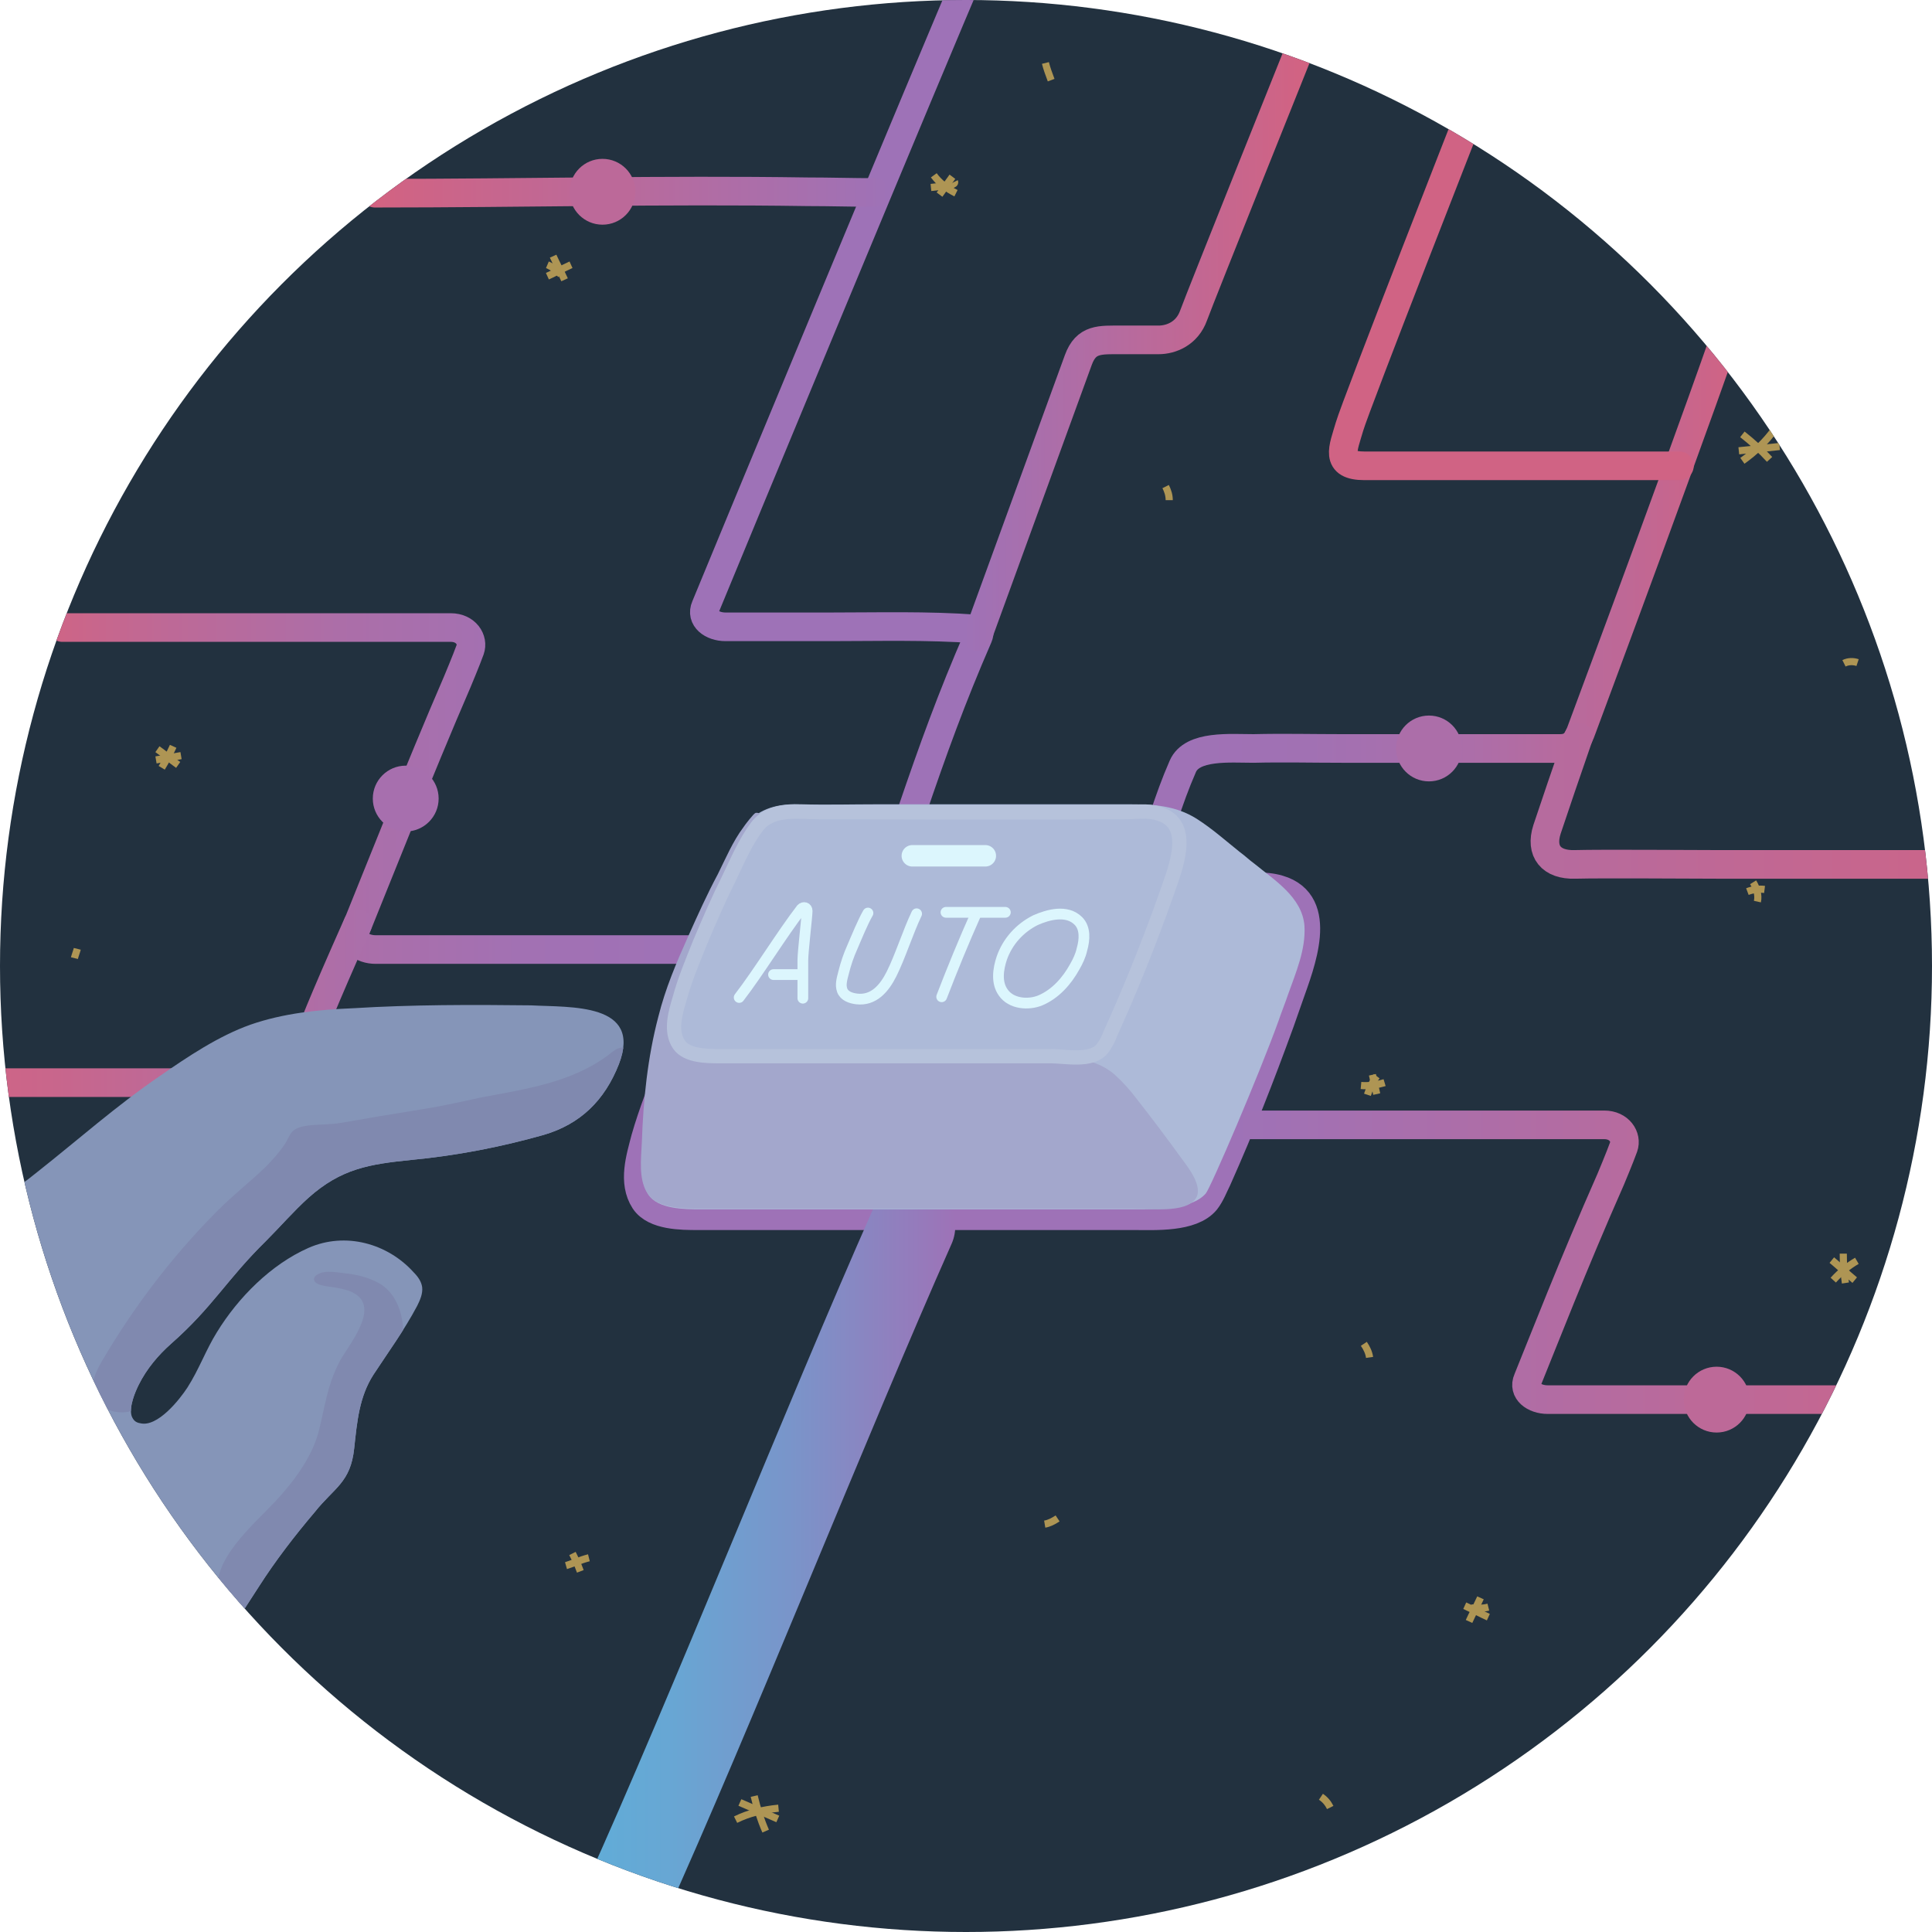 <svg enable-background="new 0 0 270 270" viewBox="0 0 270 270" xmlns="http://www.w3.org/2000/svg" xmlns:xlink="http://www.w3.org/1999/xlink"><defs><clipPath id="a"><use xlink:href="#k"/></clipPath><linearGradient id="b" gradientUnits="userSpaceOnUse" x1="81.3" x2="133.529" y1="218.656" y2="218.656"><stop offset="0" stop-color="#60add8"/><stop offset=".228" stop-color="#67a7d4"/><stop offset=".553" stop-color="#7995ca"/><stop offset=".933" stop-color="#9878ba"/><stop offset="1" stop-color="#9e72b7"/></linearGradient><linearGradient id="c" gradientUnits="userSpaceOnUse" x1="172.7" x2="264.204" y1="176.402" y2="176.402"><stop offset="0" stop-color="#9e72b7"/><stop offset="1" stop-color="#c7668e"/></linearGradient><linearGradient id="d" gradientUnits="userSpaceOnUse" x1="157.863" x2="245.446" y1="81.417" y2="81.417"><stop offset="0" stop-color="#9e72b7"/><stop offset=".287" stop-color="#a171b3"/><stop offset=".544" stop-color="#ac6ea9"/><stop offset=".789" stop-color="#be6896"/><stop offset="1" stop-color="#d46280"/></linearGradient><linearGradient id="e" gradientUnits="userSpaceOnUse" x1="213.905" x2="297.988" y1="88.634" y2="88.634"><stop offset="0" stop-color="#b56b9f"/><stop offset="1" stop-color="#d46280"/></linearGradient><linearGradient id="f" gradientUnits="userSpaceOnUse" x1="134.604" x2="184.113" y1="47.364" y2="47.364"><stop offset="0" stop-color="#9e72b7"/><stop offset="1" stop-color="#d46280"/></linearGradient><linearGradient id="g" gradientUnits="userSpaceOnUse" x1="50.362" x2="124.362" y1="26.853" y2="26.853"><stop offset="0" stop-color="#d46280"/><stop offset="1" stop-color="#9e72b7"/></linearGradient><linearGradient id="h" gradientUnits="userSpaceOnUse" x1="6.696" x2="100.367" y1="110.173" y2="110.173"><stop offset="0" stop-color="#cf6485"/><stop offset=".173" stop-color="#be6996"/><stop offset=".433" stop-color="#ac6ea8"/><stop offset=".704" stop-color="#a271b3"/><stop offset="1" stop-color="#9e72b7"/></linearGradient><linearGradient id="i" gradientUnits="userSpaceOnUse" x1="-2.179" x2="51.892" y1="140.199" y2="140.199"><stop offset="0" stop-color="#cf6485"/><stop offset="1" stop-color="#aa6fab"/></linearGradient><clipPath id="j"><use xlink:href="#l"/></clipPath><circle id="k" cx="135" cy="135" r="135"/><path id="l" d="m86.5 148.7c-2 5.1-5.4 8.4-10.5 9.9-6 1.7-12.2 2.9-18.5 3.5-5.9.6-9.8 1.2-14.4 5.3-2.1 1.9-3.9 4-5.9 6-5.6 5.5-7.4 9.2-13.3 14.4-1.8 1.6-3.4 3.5-4.5 5.7-.5 1-1.4 3.1-1 4.4.2.5.5.9 1.2 1 2.4.6 5.5-3.3 6.6-5 1.6-2.5 2.6-5.3 4.1-7.7 3-4.9 7.6-9.5 12.8-11.8s11.1-.6 14.7 3.4c.6.6 1.1 1.3 1.2 2.1.1.9-.3 1.8-.7 2.6-1.8 3.4-4 6.4-6.1 9.6-2 3.1-2.3 6.6-2.7 10.3-.5 4.8-2.8 5.5-5.5 8.9-2.8 3.3-5.5 6.8-7.8 10.4-5.9 9.2-12.1 18.3-18.8 26.9-4.2 5.5-6.6 9-13.1 11.4-6.6 2.4-14 4.1-20.7 1.4-4-1.6-7.2-4.6-10.2-7.7-11.5-12-20.3-26.7-25.3-42.6-1.8-5.5-3.1-11.3-2.6-17.1.4-4.2 4.4-17.8 11-15.3.4.2.8.5 1.3.6.6.1 1.3-.1 1.9-.4 3.9-1.9 7.4-4.6 10.3-7.9 2.8-3.2 7.4-7.3 11.9-7.2 4.2.1 8.1 1.6 12.1 2.7 1.9.5 3.8 1.2 5.8.6s3.8-2 5.4-3.3c5.7-4.5 11.1-9.3 17.1-13.4 3.9-2.7 8.2-5.6 12.7-7.2 4.6-1.6 9.5-2.1 14.4-2.3 8.1-.5 16.5-.5 24.8-.4 5.5.3 15.6-.4 12.3 8.2z"/></defs><use fill="#22313f" xlink:href="#k"/><g clip-path="url(#a)" fill="none" stroke="#ae9554" stroke-miterlimit="10"><path d="m243.5 64.4c1.7-1.2 3.3-2.7 4.5-4.4"/><path d="m247.3 64.2c-1.2-1.3-2.4-2.4-3.8-3.5"/><path d="m243 63 5.7-.6"/><path d="m108.8 252.7c-2.1.2-4.2.7-6 1.6"/><path d="m105.4 251c.4 1.7.9 3.3 1.6 4.9"/><path d="m108.7 254.2c-1.8-.8-3.5-1.5-5.3-2.3"/><path d="m22.6 107.3c.6-1 1.1-1.9 1.6-3"/><path d="m24.9 106.9c-1-.7-1.9-1.5-2.9-2.2"/><path d="m21.8 106.2c1.2-.2 2.3-.4 3.5-.6"/><path d="m259.2 178.9c-1.1-.9-2.1-1.9-3.2-2.8"/><path d="m259.5 176.2c-1.2.7-2.3 1.6-3.3 2.7"/><path d="m257.9 179.3c-.2-1.3-.3-2.7-.3-4.1"/><path d="m10.4 133.9c.1-.4.3-.9.4-1.3"/><path d="m79.1 218.8c.7-.2 2-.8 3.2-1.1"/><path d="m81.1 219.6c-.5-1.3-.5-1.3-1.1-2.5"/><path d="m146.9 11.2c-.3-.8-.6-1.6-.8-2.4"/><path d="m122.1 175.6c.6.1 1.2 0 1.7-.3"/><path d="m191.4 189.7c-.1-.7-.4-1.3-.8-1.9"/><path d="m27.7 198.8c.8.2 1.6.4 2.4.7"/><path d="m21.8 163.8c0-.7 0-1.4.1-2"/><path d="m163.4 69.9c0-.7-.2-1.3-.5-1.9"/><path d="m185.9 252.6c-.3-.6-.7-1.1-1.3-1.5"/><path d="m146 213c.6-.1 1.2-.4 1.8-.8"/><path d="m78.9 39.1c-.5-1.1-1.1-2.2-1.6-3.3"/><path d="m76.5 38.6c1.1-.5 2.2-1.1 3.3-1.6"/><path d="m76.5 37c.7.3 1.4.8 1.9 1.4"/><path d="m204.7 224.4c1.1.5 2.2 1.1 3.3 1.6"/><path d="m206.9 223.3c-.5 1.1-1.1 2.2-1.6 3.3"/><path d="m208 224.6c-.8.2-1.6.2-2.4.1"/><path d="m257.7 92.7c.6-.3 1.3-.3 1.9-.1"/><path d="m245.6 126c.2-.9-.1-1.9-.6-2.7"/><path d="m244.2 124.6c.8-.3 1.6-.4 2.4-.3"/><path d="m192.4 152.9c-.2-.9-.4-1.8-.6-2.7"/><path d="m193.5 151.3c-1 .3-2.2.5-3.3.4"/><path d="m191.1 153c.3-.9.7-1.8 1.3-2.6"/><path d="m131.3 27.2c.6-.8 1.2-1.7 1.8-2.5"/><path d="m130.5 24.5c.8 1.1 1.9 1.9 3.1 2.5"/><path d="m130.1 26.2c1-.1 1.9-.2 2.9-.4.2 0 .5-.2.4-.4"/></g><g clip-path="url(#a)" fill="none" stroke-linecap="round" stroke-miterlimit="10"><path d="m121 124c15.6 0 31.1.1 46.7 0h4.7c2.1 0 4.3-.3 6.3.3 6.5 1.9 3 10.5 1.5 14.8-.4 1.2-.9 2.5-1.3 3.7-2.8 7.7-5.5 14.6-8.8 22-.5 1-.9 2.1-1.6 3-2 2.4-7.1 2.1-9.9 2.1-12.3 0-24.6 0-36.9 0-8.1 0-16.1 0-24.2 0-2.2 0-6 0-7.4-2.1-1.7-2.6-.6-6 .1-8.7 1-3.5 2.4-7 3.7-10.4 1.7-4.1 3.4-8.2 5.4-12.2 1.5-3.1 3.1-6.9 5.2-9.7 2.7-3.7 7.6-2.7 11.6-2.7 1.6-.1 3.2-.1 4.9-.1z" stroke="#9e72b7" stroke-width="4"/><path d="m87.3 265.9c12-26.5 28.4-67.9 40.2-94.5" stroke="url(#b)" stroke-width="12"/></g><g clip-path="url(#a)"><path d="m262.2 195.6c-3.8 0-11.6 0-15.4 0 0 0-30 0-30.5 0-1.9 0-3.5-1.2-2.8-2.8 2.2-5.4 6.3-16 11.6-28 0 0 1.3-3.1 1.8-4.5s-.6-3.1-2.7-3.1h-49.4" fill="none" stroke="url(#c)" stroke-linecap="round" stroke-miterlimit="10" stroke-width="4"/><circle cx="239.9" cy="195.6" fill="#bd6998" r="4.6"/></g><g clip-path="url(#a)"><g fill="none" stroke-linecap="round" stroke-miterlimit="10" stroke-width="4"><path d="m159.9 122.5c2.2-6.4 3.3-10.6 5.4-15.4 1.3-3 6.6-2.5 9.9-2.5 4.1-.1 8.2 0 12.3 0h30.5c1.9 0 2.5-1.1 3.1-2.8 1.4-3.8 16.9-45.3 22.3-61.5" stroke="url(#d)"/><path d="m220.6 103c-2.2 6.4-2.7 7.8-4.4 12.9-1 3.1.6 5 3.9 4.9 4.1-.1 15.8 0 19.9 0h30.5c1.9 0 2.5-1.1 3.1-2.8 1.4-3.8 16.9-45.3 22.3-61.5" stroke="url(#e)"/><path d="m234.7 65.1s-39.8 0-44 0-3-2.4-2.1-5.5 17.1-44.4 17.1-44.4" stroke="#d06384"/></g><circle cx="199.7" cy="104.6" fill="#ac6ea9" r="4.6"/></g><g clip-path="url(#a)"><g fill="none" stroke-linecap="round" stroke-miterlimit="10" stroke-width="4"><path d="m127.4 113.5c3-8.8 5.6-16 9.3-24.5.3-.7.1-1.1-.3-1.1-6.8-.5-13.6-.3-20.5-.3 0 0-14 0-14.5 0-1.9 0-3.5-1.2-2.8-2.8 2.2-5.4 32.1-77.5 37.3-89.5" stroke="#9e72b7"/><path d="m136.6 89s13-35.7 14.1-38.7 3-2.8 6.1-2.8 3.3 0 5.1 0 4-.9 4.9-3.4 15.3-38.4 15.3-38.4" stroke="url(#f)"/><path d="m52.4 27h.3c20.1 0 40.1-.5 60.1-.2 3.2 0 6.4.1 9.5.1" stroke="url(#g)"/></g><circle cx="84.2" cy="26.8" fill="#bc6999" r="4.6"/></g><g clip-path="url(#a)"><path d="m98.4 132.7c-3.8 0-11.6 0-15.4 0 0 0-30 0-30.5 0-1.9 0-3.5-1.2-2.8-2.8 2.2-5.4 9-22.6 14.2-34.6 0 0 1.3-3.1 1.8-4.5s-.6-3.1-2.7-3.1h-49.5c-1.6 0-3.2 0-4.8 0" fill="none" stroke="url(#h)" stroke-linecap="round" stroke-miterlimit="10" stroke-width="4"/><path d="m-.2 151.3h38.6c1.9 0 2.7-1.2 3.4-2.8 2.2-5.4 2.9-7.5 8.2-19.4" fill="none" stroke="url(#i)" stroke-linecap="round" stroke-miterlimit="10" stroke-width="4"/><circle cx="56.7" cy="111.6" fill="#a76fae" r="4.6"/></g><g clip-path="url(#a)"><use fill="#8595b8" xlink:href="#l"/><g fill="#8089af"><path clip-path="url(#j)" d="m18.3 197.2c-2 .6-4.6-.3-5.2-2.3-.5-1.5.3-3.2 1.1-4.6 4.5-7.7 10-14.9 16.3-21.2 2.1-2.1 4.4-3.9 6.5-5.9 1-1 2-2.1 2.8-3.3.4-.6.6-1.3 1.1-1.8s1.4-.7 2.1-.8c1.6-.2 3.2-.1 4.8-.4 1.7-.3 3.5-.6 5.2-.9 2.5-.4 4.9-.8 7.3-1.2 2.3-.4 4.5-.9 6.8-1.4 6.3-1.2 12.9-2.1 18.1-6.1.6-.5 1.3-1 2-.9 1.1.1 1.6 1.5 1.6 2.6-.1 2.4-1.7 4.5-3.4 6.2-4.7 4.8-10.7 8.3-17.2 10.2-5.3 1.5-10.9 1.9-16.2 3.3-7.4 2-14.2 6-19.6 11.3-2.8 2.7-5.2 5.8-7.1 9.2-1.8 3.5-3 6.8-7 8z"/><path clip-path="url(#j)" d="m56.2 188.9c-.5 3.5-1.7 6.8-2.9 10.1-1.8 4.7-3.6 9.3-6.3 13.5-2.7 4.3-6.5 7.8-10.3 11.1-1.1 1-2.6 2.1-4.1 1.6-1-.3-1.7-1.2-2-2.2-1.4-4.7 4.9-10 7.9-13.2 2.5-2.7 5-6 6-9.6.9-3.5 1.2-6.6 3-10 1.2-2.2 5.3-7 2.4-9.2-.8-.6-1.7-.8-2.7-1-.7-.2-3.1-.2-3.3-1.1-.1-.3.2-.7.5-.8 1.1-.7 3.1-.2 4.3-.1 1.5.2 3 .6 4.4 1.4 3.2 2 3.6 6.3 3.1 9.5z"/></g></g><g clip-path="url(#a)"><path d="m104.7 114.7c2-2 4.6-2.4 7.3-2.3 3.5.1 7.1 0 10.6 0h21.3 14c3.4 0 6.4.2 9.3 2 2.2 1.4 4.1 3.1 6.1 4.7.7.5 1.3 1.1 2 1.6 2.8 2.3 6.7 4.7 7 8.7.2 3.3-1.2 6.5-2.3 9.6-.4 1.2-.9 2.4-1.3 3.6-2.7 7.5-9.5 23.4-10.2 24.2-2 2.3-7.2 2.2-9.9 2.2-12.2 0-24.4 0-36.7 0-8 0-16 0-24 0-2.2 0-6 0-7.3-2.1-1.3-2-.9-4.9-.8-7.2.2-5.9.8-11.8 2.3-17.5 1-4 2.5-7.5 4.2-11.3 1.3-2.9 2.6-5.8 4.1-8.6 1.1-2.2 2.1-4.6 3.6-6.6.1-.4.4-.7.7-1z" fill="#adbad8"/><path d="m158.5 168.9c-12.2 0-24.4 0-36.7 0-8 0-16 0-24 0-2.2 0-6 0-7.3-2.1-1.3-2-.9-4.9-.8-7.2.2-5.9.8-11.8 2.3-17.5 1-4 2.5-7.5 4.2-11.3 1.3-2.9 2.6-5.8 4.1-8.6 1.1-2.2 2.1-4.6 3.6-6.6.2-.3 1.4-1.9 1.7-2 1-.1.9.8.5 1.5-2.3 4.3-4.5 8.6-6.5 13-1.9 4.2-4.2 8.6-5.1 13.1-.3 1.3-.4 2.6 0 3.8s1.6 2.2 2.9 2.1c1.3-.2 2.7.7 4 .6h42.5c4.2 0 8.7-.3 11.9 2.5 1.1 1 2.1 2.1 3 3.3 2.2 2.8 4.3 5.6 6.4 8.5.9 1.2 3 3.9 1.9 5.5-1.4 2.1-6.6 1.4-8.6 1.4z" fill="#a3a7cc"/><g fill="none" stroke-linecap="round" stroke-miterlimit="10"><path d="m118.1 113.5c11.8 0 23.6.1 35.4 0h3.6c1.6 0 3.3-.3 4.8.2 5 1.4 2.3 7.8 1.2 11-.3.9-.7 1.9-1 2.8-2.1 5.7-4.4 11.4-6.9 16.9-.3.8-.7 1.6-1.2 2.2-1.5 1.8-5.1 1-7.2 1-9.3 0-18.7 0-28 0-6.1 0-12.2 0-18.3 0-1.6 0-4.5 0-5.6-1.6-1.3-1.9-.5-4.5.1-6.5.7-2.6 1.8-5.2 2.8-7.7 1.3-3.1 2.6-6.1 4.1-9.1 1.1-2.3 2.3-5.1 3.9-7.2 2.1-2.7 5.8-2 8.8-2z" stroke="#b6c2db" stroke-width="2"/><g stroke="#dcf6fd"><g stroke-width="1.5"><path d="m103.3 139.4c2.7-3.5 6-8.9 8.7-12.4.3-.3.8-.2.8.3 0 .7-.6 5.7-.6 6.9v5.3"/><path d="m108.1 136.2h3.9"/><path d="m121.3 127.6c-.7 1.2-1.6 3.4-2.2 4.8-.5 1.1-.9 2.3-1.2 3.5-.2.8-.5 1.7-.2 2.5s1.2 1.1 2 1.2c2.4.3 3.9-1.5 4.9-3.5 1.2-2.4 2.3-5.9 3.5-8.4"/><path d="m132.2 127.5h.8 7.5"/><path d="m131.6 139.3c1.5-3.9 3.1-7.8 4.8-11.6"/><path d="m151.2 132.7c.4-1.4.5-3-.5-4-1.6-1.6-4.2-.9-6-.1-2.2 1.1-3.9 3-4.7 5.3-.5 1.5-.8 3.4.2 4.8 1.1 1.6 3.5 1.8 5.2 1.1 2.1-.9 3.7-2.7 4.8-4.7.4-.7.8-1.5 1-2.4z"/></g><path d="m127.5 119.6h10.2" stroke-width="3"/></g></g></g></svg>